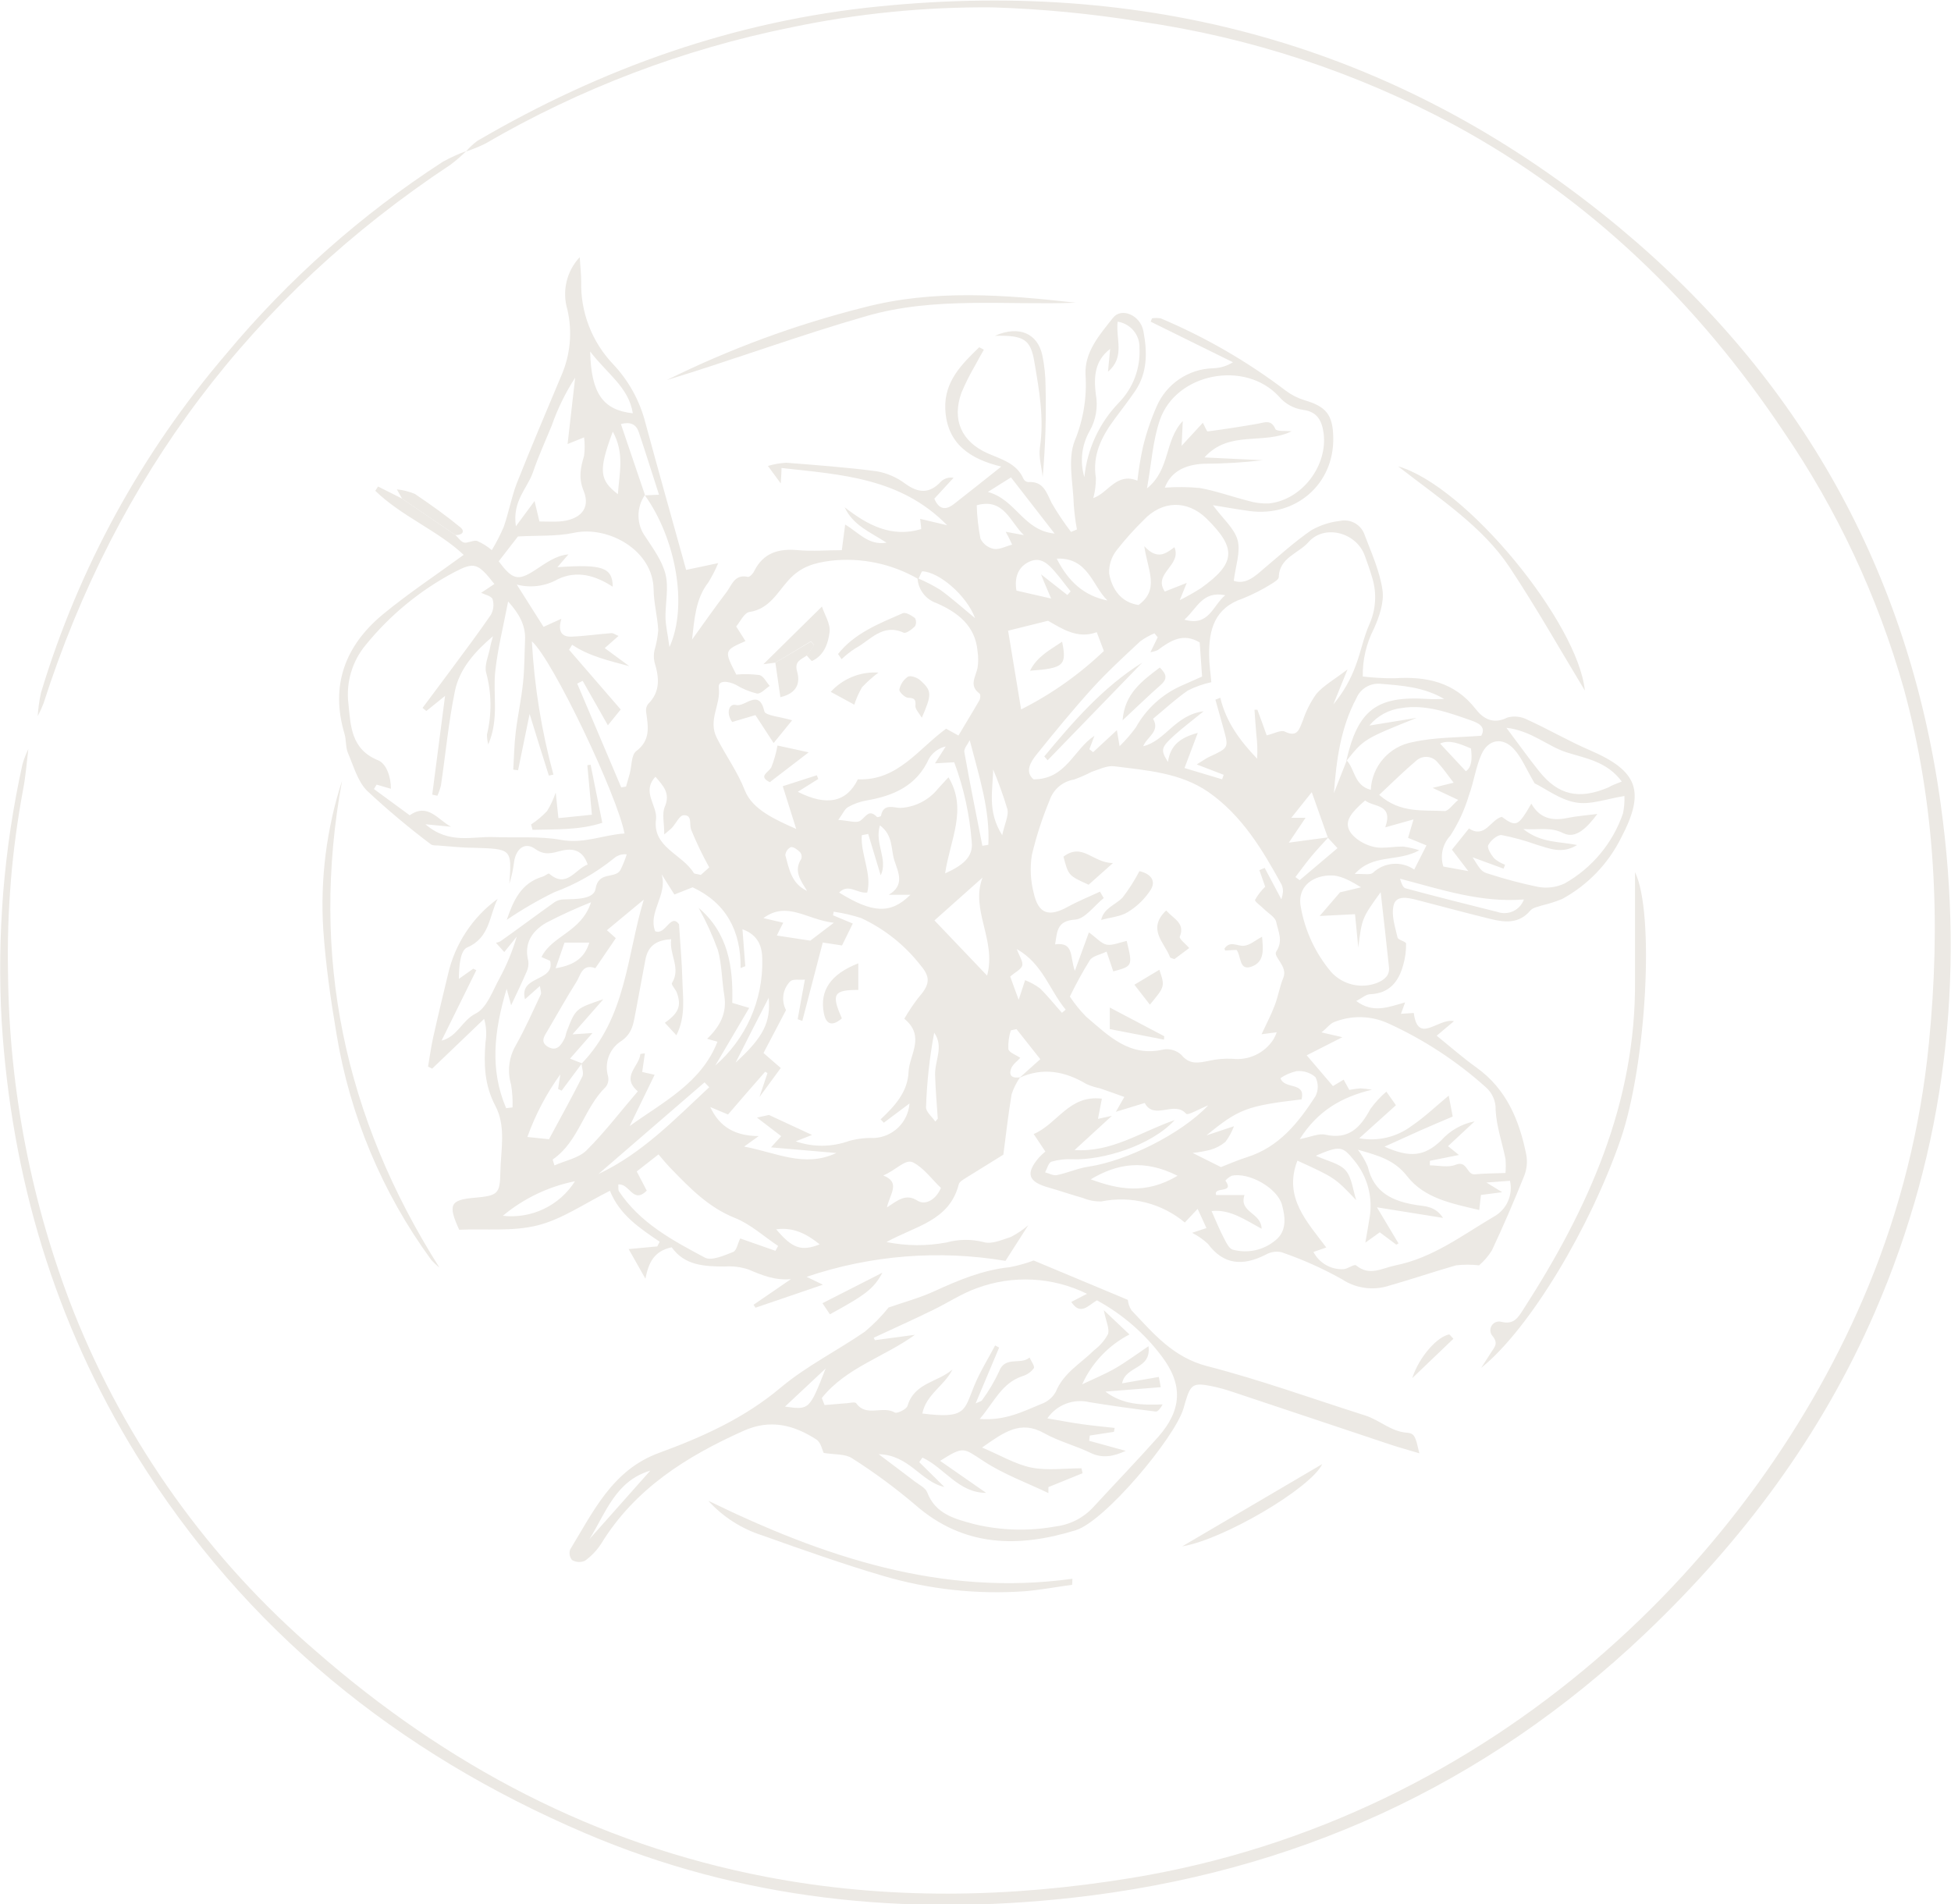 <svg width="462" height="451" viewBox="0 0 462 451" fill="none" xmlns="http://www.w3.org/2000/svg">
<g clip-path="url(#clip0_786_79)">
<path d="M6.716 177.381C6.321 180.552 6.093 183.768 5.485 186.908C2.805 201.255 1.604 215.839 1.9 230.43C2.151 257.957 7.443 285.206 17.516 310.83C29.865 341.793 49.528 369.315 74.829 391.049C105.711 418.021 140.832 436.68 181.405 444.477C210.267 450.014 239.128 449.468 267.99 444.735C354.028 430.612 416.081 368.461 442.376 304.763C449.97 286.354 454.817 266.932 456.761 247.117C459.586 218.765 458.386 190.746 450.837 163.137C444.701 141.382 435.06 120.77 422.294 102.108C402 71.769 376.586 47.057 344.352 29.581C321.219 17.128 296.069 8.845 270.056 5.112C258.445 3.234 246.723 2.109 234.966 1.745C219.009 1.61 203.084 3.192 187.466 6.462C161.924 11.601 137.406 20.914 114.902 34.026C113.429 34.751 111.906 35.37 110.344 35.877C111.142 34.948 112.039 34.109 113.018 33.374C142.518 16.11 174.068 4.9 208.186 1.517C273.869 -5.082 332.747 11.696 383.604 54.005C426.289 89.563 451.961 135.376 459.556 190.412C465.328 231.72 460.741 272.071 444.001 310.679C431.287 340.002 412.557 365.032 389.468 386.968C351.4 423.103 306.179 443.597 254.015 449.422C214.186 453.852 175.496 449.923 138.568 434.146C94.136 415.169 57.953 385.936 32.342 344.644C12.944 313.182 2.721 278.822 0.397 241.944C-0.753 221.503 0.903 201 5.318 181.007C5.676 179.76 6.144 178.546 6.716 177.381Z" fill="#ECE9E4"/>
<path d="M110.42 35.77C109.251 36.933 108.003 38.012 106.684 39.002C59.593 70.206 27.572 112.818 10.316 166.55C9.921 167.59 9.46 168.603 8.934 169.584C9.045 167.721 9.304 165.869 9.708 164.047C18.599 134.548 33.539 107.219 53.578 83.798C68.29 66.134 85.589 50.791 104.891 38.289C106.669 37.313 108.517 36.471 110.42 35.77Z" fill="#ECE9E4"/>
<path d="M107.854 126.714C108.537 127.336 109.145 128.337 109.92 128.504C110.694 128.671 112.031 127.897 112.958 128.094C114.226 128.651 115.408 129.387 116.467 130.279C117.522 128.516 118.461 126.687 119.277 124.802C120.447 121.45 121.085 117.9 122.315 114.608C125.733 105.992 129.348 97.451 132.948 88.895C135.074 83.992 135.569 78.537 134.361 73.331C133.717 71.186 133.647 68.91 134.159 66.73C134.671 64.55 135.746 62.542 137.278 60.907C137.445 63.486 137.627 65.064 137.627 66.656C137.537 70.266 138.162 73.859 139.465 77.227C140.769 80.596 142.725 83.674 145.222 86.286C148.879 90.168 151.492 94.912 152.817 100.076C155.977 111.756 159.273 123.392 162.478 134.966L170.074 133.358C169.419 134.933 168.642 136.455 167.749 137.909C164.711 141.793 164.453 146.541 163.876 151.471C166.58 147.724 169.253 143.886 172.033 140.245C173.309 138.562 173.947 135.907 177.092 136.62C177.502 136.711 178.368 135.816 178.611 135.209C180.828 130.84 184.474 129.869 189.031 130.294C192.388 130.597 195.806 130.294 199.345 130.294C199.619 128.14 199.847 126.456 200.135 124.226C203.432 126.183 205.665 129.217 209.933 128.519C206.105 126.031 202.019 124.454 200.014 120.13C205.437 124.363 211.103 127.396 218.136 125.303C218.136 124.62 217.999 123.938 217.893 122.876L224.288 124.393C213.199 113.076 199.072 112.409 185.066 110.831C185.066 111.923 184.975 112.773 184.884 114.487L181.846 110.346C183.26 109.925 184.718 109.671 186.191 109.587C193.376 110.148 200.561 110.679 207.685 111.62C210.117 112.066 212.411 113.074 214.384 114.563C217.543 116.838 220.171 116.944 222.86 114.002C223.254 113.644 223.724 113.382 224.235 113.235C224.746 113.088 225.283 113.059 225.807 113.152L221.25 118.097C222.298 120.585 223.832 120.919 225.807 119.432C229.453 116.596 233.053 113.713 237.109 110.497C229.939 108.783 224.182 105.218 223.847 96.844C223.574 90.291 227.782 86.225 231.883 82.236L232.977 82.812C232.309 84.011 231.625 85.194 230.987 86.407C229.742 88.528 228.635 90.727 227.675 92.991C225.367 99.423 227.675 104.611 233.919 107.372C237.23 108.813 240.785 109.739 242.38 113.44C242.492 113.642 242.651 113.814 242.844 113.941C243.037 114.068 243.259 114.146 243.489 114.168C247.134 113.91 247.803 116.687 249.064 119.174C250.44 121.532 251.962 123.801 253.621 125.971L255.018 125.394C254.665 123.472 254.416 121.533 254.274 119.584C254.137 114.502 252.755 108.829 254.486 104.414C256.53 99.471 257.408 94.125 257.054 88.789C256.765 83.328 260.441 79.232 263.57 75.258C265.545 72.74 270.026 74.605 270.755 78.398C271.682 83.267 271.788 88.243 268.781 92.642C267.262 94.842 265.667 96.935 264.072 99.059C260.942 103.261 258.603 107.676 259.514 113.228C259.519 114.826 259.309 116.418 258.892 117.961C262.477 116.717 264.375 111.802 269.343 113.835C269.636 111.18 270.067 108.542 270.634 105.931C271.426 102.636 272.508 99.418 273.869 96.313C275 93.668 276.868 91.403 279.252 89.79C281.635 88.176 284.434 87.281 287.313 87.212C288.962 87.16 290.567 86.668 291.961 85.786L272.487 76.183L272.791 75.394C273.474 75.272 274.174 75.272 274.857 75.394C285.416 79.845 295.373 85.604 304.493 92.536C305.812 93.525 307.292 94.279 308.868 94.766C314.048 96.283 315.628 98.21 315.719 103.656C315.916 114.608 306.924 122.497 295.88 121.025C293.298 120.676 290.716 120.206 287.222 119.645C289.622 122.906 292.326 125.151 293.07 127.927C293.814 130.704 292.584 133.995 292.159 137.545C295.03 138.531 297.187 136.483 299.465 134.511C303.08 131.477 306.605 128.261 310.493 125.591C312.591 124.391 314.912 123.632 317.314 123.361C318.547 123.097 319.835 123.304 320.924 123.941C322.012 124.579 322.822 125.601 323.193 126.805C324.803 131.037 326.732 135.3 327.37 139.714C327.795 142.627 326.626 146.01 325.38 148.816C323.555 152.333 322.636 156.249 322.706 160.209C325.177 160.5 327.662 160.642 330.15 160.634C337.745 160.133 344.444 161.498 349.457 167.93C351.234 170.221 353.619 171.617 356.946 169.933C358.538 169.492 360.239 169.677 361.7 170.449C366.683 172.709 371.422 175.485 376.45 177.654C387.873 182.569 389.681 187.378 383.893 198.391C380.839 204.554 375.953 209.625 369.903 212.909C368.359 213.535 366.77 214.042 365.148 214.426C364.191 214.76 362.961 214.942 362.384 215.64C359.725 218.795 356.399 218.476 352.996 217.642C347.117 216.201 341.254 214.608 335.375 213.091C333.294 212.56 330.56 211.984 329.998 214.441C329.436 216.899 330.378 219.508 330.94 222.026C331.076 222.633 332.945 222.967 332.96 223.452C332.989 225.16 332.763 226.862 332.292 228.504C331.213 232.448 329.056 235.254 324.484 235.451C323.481 235.451 322.524 236.377 321.157 237.059C325.167 240.093 328.889 238.455 332.732 237.393C332.383 238.379 332.14 239.032 331.745 240.093L334.783 239.896C335.77 247.481 340.586 240.988 344.307 241.838L340.206 245.281C343.472 247.921 346.419 250.515 349.593 252.791C356.733 257.888 359.786 265.291 361.427 273.467C361.728 275.127 361.565 276.839 360.956 278.412C358.556 284.389 356.019 290.306 353.285 296.116C352.461 297.448 351.437 298.646 350.247 299.665C348.43 299.452 346.595 299.452 344.778 299.665C339.477 301.182 334.297 302.957 329.01 304.459C327.142 305.075 325.157 305.259 323.207 304.996C321.257 304.733 319.392 304.031 317.754 302.942C313.165 300.369 308.35 298.222 303.369 296.525C302.079 296.283 300.744 296.52 299.617 297.193C294.376 299.802 289.819 299.65 286.052 294.584C284.929 293.539 283.667 292.656 282.3 291.959L285.688 290.837C285.095 289.547 284.457 288.121 283.606 286.286L280.568 289.517C277.861 287.261 274.682 285.641 271.263 284.777C267.845 283.913 264.277 283.827 260.821 284.526C259.316 284.566 257.82 284.287 256.431 283.707C253.697 282.948 251.023 282.008 248.304 281.234C243.443 279.869 242.79 277.927 246.025 274.135C246.505 273.632 247.012 273.156 247.544 272.709L244.78 268.567C250.476 266.125 253.15 259.223 260.927 260.193C260.608 261.847 260.289 263.44 260.001 264.972L263.297 264.259L254.456 272.36C263.297 272.936 269.996 268.112 278.168 265.26C272.502 271.419 261.018 274.787 254 274.544C252.315 274.447 250.625 274.637 249.003 275.105C248.289 275.333 247.955 276.759 247.484 277.639C248.426 277.882 249.428 278.473 250.279 278.291C252.816 277.775 255.246 276.653 257.783 276.289C266.76 274.954 279.763 268.522 286.113 261.771C283.986 262.621 281.267 264.214 280.887 263.774C278.092 260.542 273.292 265.412 271.074 261.21L264.239 263.303L266.244 259.784C264.269 259.086 262.416 258.403 260.547 257.766C259.437 257.538 258.353 257.197 257.312 256.75C252.238 253.716 247.013 252.7 241.438 255.233L246.344 250.834L240.709 243.719L239.357 244.022C238.905 245.448 238.709 246.943 238.78 248.437C238.962 249.286 240.587 249.817 241.605 250.53C240.861 251.349 239.813 252.047 239.448 253.048C238.749 254.899 239.889 255.4 241.559 255.127C240.703 256.359 240.028 257.708 239.554 259.132C238.719 264.107 238.172 269.144 237.595 273.452C234.344 275.454 231.519 277.199 228.693 278.974C228.055 279.383 227.174 279.884 227.037 280.491C224.789 289.168 216.845 290.306 209.918 294.144C214.602 295.088 219.424 295.124 224.121 294.25C227.021 293.451 230.079 293.425 232.992 294.174C234.861 294.72 237.306 293.598 239.402 292.93C240.872 292.165 242.248 291.234 243.504 290.154L238.096 298.604C222.328 295.957 206.149 297.255 191.006 302.381L194.864 304.247L178.899 309.693L178.443 308.995L187.299 302.927C183.532 303.276 180.449 302.017 177.274 300.652C175.47 300.052 173.566 299.81 171.669 299.939C166.838 299.939 162.114 299.711 159.061 295.388C154.822 296.298 153.607 299.028 152.833 302.821C151.632 300.697 150.417 298.573 148.868 295.812L155.658 295.175L156.205 294.068C151.511 290.867 146.726 287.742 144.432 282.008C138.356 285.042 133.146 288.728 127.297 290.199C121.449 291.671 114.948 290.973 108.735 291.231C106.016 285.269 106.578 284.131 112.502 283.646C117.895 283.145 118.396 282.751 118.487 277.578C118.578 272.405 119.9 266.808 117.302 261.892C114.705 256.977 114.553 252.047 114.963 246.859C115.274 245.003 115.165 243.101 114.644 241.292L102.34 253.079L101.368 252.593C101.762 250.303 102.051 248.042 102.568 245.706C103.676 240.731 104.877 235.755 106.077 230.794C107.694 223.589 111.878 217.217 117.849 212.864C115.814 216.899 116.057 222.056 110.603 224.393C108.978 225.09 108.674 228.944 108.659 231.826L112.062 229.414L112.791 229.763C110.056 235.295 107.312 240.857 104.558 246.45C108.431 245.433 109.327 241.701 112.669 240.018C115.267 238.713 116.619 234.738 118.229 231.795C119.958 228.624 121.343 225.278 122.361 221.814L119.414 225.47L117.439 223.27C117.81 223.211 118.169 223.093 118.502 222.921C122.801 219.887 127.054 216.686 131.369 213.622C132.015 213.217 132.762 213.001 133.526 213C136.381 212.924 140.635 213 141.03 210.497C141.698 206.234 145.587 208.206 146.893 206.083C147.495 204.874 148.003 203.622 148.412 202.336C147.868 202.27 147.316 202.319 146.792 202.481C146.269 202.644 145.785 202.914 145.374 203.276C141.13 206.716 136.346 209.432 131.217 211.316C127.332 213.227 123.586 215.407 120.006 217.839C121.525 213.364 123.363 209.101 128.528 207.6C129.044 207.448 129.819 206.765 130.047 206.902C134.179 210.497 136.123 205.885 139.161 204.732C138.007 201.365 135.743 200.803 132.948 201.471C130.806 201.987 129.075 202.715 126.705 201.031C124.335 199.347 122.239 200.894 121.738 204.065C121.53 205.841 121.154 207.594 120.614 209.299C121.206 201.016 121.206 201.046 112.122 200.773C109.297 200.773 106.487 200.424 103.661 200.227C103.114 200.227 102.416 200.227 102.051 199.969C96.793 196.01 91.748 191.777 86.937 187.287C84.673 185.027 83.731 181.401 82.38 178.291C81.817 176.926 82.015 175.257 81.59 173.831C78.141 162.287 81.757 152.867 90.704 145.464C96.643 140.564 103.114 136.286 109.798 131.401C103.722 125.667 95.109 122.299 88.866 116.231L89.519 115.215L95.185 118.067L107.854 126.714ZM314.564 198.3C313.182 199.817 311.754 201.334 310.433 202.927C309.111 204.52 307.987 206.113 306.757 207.706L307.759 208.449L316.721 200.864L314.443 198.391C313.304 195.16 312.164 191.929 310.63 187.606L305.784 193.674H309.157C308.002 195.388 307 196.859 305.192 199.56L314.564 198.3ZM152.711 117.309L156.053 117.157C154.382 111.969 152.878 107.145 151.268 102.351C150.645 100.47 149.293 99.833 147.03 100.424C148.989 106.219 150.858 111.711 152.726 117.218C151.707 118.677 151.171 120.418 151.193 122.198C151.215 123.977 151.793 125.704 152.848 127.139C154.686 129.93 156.797 132.827 157.587 135.967C158.377 139.108 157.587 142.627 157.587 145.964C157.587 147.997 158.088 150 158.529 153.231C162.995 143.446 159.972 127.427 152.711 117.309ZM318.787 180.263C321.522 168.128 326.003 164.714 338.125 165.534C339.401 165.625 340.707 165.534 341.998 165.534C337.107 162.666 331.866 162.333 326.656 161.923C325.506 161.866 324.367 162.163 323.392 162.773C322.416 163.383 321.652 164.278 321.203 165.336C317.451 172.36 316.448 180.066 315.871 187.848C316.873 185.27 317.876 182.675 318.909 180.097C320.853 182.145 320.625 185.998 324.605 187.06C324.73 184.336 325.775 181.736 327.572 179.683C329.368 177.63 331.808 176.246 334.494 175.758C339.659 174.59 345.127 174.681 350.763 174.241C352.054 171.996 349.806 171.116 348.226 170.57C342.955 168.719 337.593 166.762 331.851 167.688C328.881 168.043 326.161 169.526 324.256 171.829L335.466 170.009C322.995 175.015 322.995 175.015 318.787 180.263ZM137.809 251.82L132.994 258.297L132.158 257.888C132.341 256.735 132.523 255.582 132.69 254.429C129.403 258.984 126.774 263.978 124.882 269.265L130.001 269.796C132.888 264.426 135.5 259.738 137.9 254.945C138.28 254.171 137.794 252.957 137.703 251.911C148.336 240.943 148.442 226.213 152.453 213.046L143.718 220.297L145.83 222.178L140.984 229.292C137.779 228.109 137.505 231.037 136.427 232.645C134.133 236.271 132.067 240.018 129.88 243.719C129.029 245.236 127.647 246.753 129.88 247.982C131.915 249.044 132.918 247.481 133.738 245.843C133.981 245.327 134.012 244.735 134.224 244.22C136.305 238.849 136.305 238.849 142.883 236.635L135.561 244.963L140.3 244.644L134.984 250.712L137.809 251.82ZM179.249 264.669L182.089 264.047L192.282 268.78L188.424 270.297C192.523 271.712 196.984 271.68 201.062 270.206C202.979 269.671 204.967 269.435 206.956 269.508C209.116 269.406 211.165 268.519 212.715 267.012C214.266 265.506 215.21 263.485 215.371 261.331L209.295 265.882L208.52 265.093C211.862 261.968 214.946 258.616 215.143 253.883C215.311 249.832 219.23 245.433 214.141 241.261C215.116 239.577 216.197 237.956 217.376 236.407C220.035 233.373 220.582 231.644 218.014 228.64C214.281 223.843 209.46 220.001 203.948 217.43C201.82 216.734 199.634 216.226 197.416 215.913L197.264 216.762L201.943 218.719L199.391 223.907L194.834 223.209L189.988 241.777L188.894 241.368C189.396 238.485 189.927 235.633 190.596 231.993C189.259 232.114 187.786 231.795 187.132 232.402C186.262 233.284 185.696 234.419 185.516 235.644C185.335 236.869 185.551 238.119 186.13 239.214L180.798 249.377L184.884 252.927L179.826 259.829L181.74 254.141L181.193 253.807C178.155 257.235 175.223 260.679 172.398 263.94L168.205 262.181C170.453 267.065 174.281 269.007 179.659 269.053L176.21 271.541C183.806 272.936 190.444 276.622 198.054 273.058L182.575 271.723L184.991 269.068L179.249 264.669ZM217.468 137.136C211.189 133.493 203.901 131.971 196.687 132.797C192.889 133.298 189.654 134.162 186.768 137.348C184.14 140.2 182.211 144.235 177.456 144.933C176.21 145.13 175.269 147.269 174.327 148.361L176.529 151.82C171.441 154.065 171.441 154.065 174.357 159.754C176.189 159.59 178.033 159.63 179.856 159.875C180.813 160.103 181.466 161.544 182.271 162.439C181.254 163.091 180.16 164.381 179.233 164.244C177.47 163.813 175.784 163.112 174.236 162.166C172.565 161.331 169.952 160.922 170.21 162.909C170.727 166.929 167.567 170.494 169.755 174.787C171.942 179.08 174.631 182.721 176.393 187.211C178.155 191.702 183.578 194.114 188.545 196.313C187.497 193.006 186.449 189.684 185.355 186.195L193.421 183.601L193.771 184.481L188.925 187.515C195.821 191.034 200.53 189.957 203.143 184.557C212.561 184.981 217.513 177.305 224.045 172.572L226.962 174.196C228.739 171.162 230.379 168.552 231.929 165.837C232.172 165.412 232.233 164.426 231.929 164.229C229.407 162.348 231.033 160.315 231.488 158.161C231.686 156.864 231.686 155.544 231.488 154.247C230.972 148.179 226.764 145.009 221.751 142.824C220.501 142.398 219.407 141.608 218.609 140.557C217.81 139.506 217.344 138.24 217.27 136.923C219.127 137.695 220.921 138.613 222.632 139.669C225.291 141.58 227.736 143.795 230.896 146.389C228.891 140.989 222.359 135.437 218.394 135.3C218.166 135.406 217.802 136.529 217.468 137.136ZM303.43 212.985C303.619 212.403 303.747 211.803 303.81 211.195C303.828 210.628 303.724 210.064 303.506 209.541C298.949 201.213 294.088 193.097 286.113 187.545C279.49 182.994 271.545 182.448 263.874 181.477C262.158 181.249 260.228 182.22 258.451 182.812C257.121 183.505 255.746 184.108 254.335 184.617C253.013 184.831 251.774 185.402 250.754 186.268C249.734 187.135 248.971 188.264 248.547 189.532C246.802 193.72 245.4 198.043 244.354 202.457C243.877 205.432 244.017 208.473 244.765 211.392C245.874 216.459 248.35 217.248 252.876 214.745C255.322 213.394 257.95 212.348 260.471 211.164L261.368 212.681C259.12 214.471 256.962 217.612 254.608 217.779C250.309 218.082 250.37 220.418 249.853 223.649C254.411 223.027 253.317 226.683 254.532 229.914C255.884 226.213 256.887 223.482 257.859 220.812C259.682 222.117 260.79 223.498 262.112 223.725C263.434 223.953 265.241 223.164 266.806 222.83C268.234 228.792 268.234 228.792 263.631 230.051L262.036 225.363C260.517 226.107 258.77 226.38 258.087 227.381C256.355 230.172 254.773 233.054 253.347 236.013C254.475 237.722 255.768 239.317 257.206 240.776C262.461 245.236 267.444 250.439 275.525 248.543C276.28 248.42 277.053 248.47 277.785 248.691C278.516 248.912 279.188 249.297 279.748 249.817C281.692 252.184 283.773 251.729 286.189 251.243C288.036 250.821 289.932 250.652 291.824 250.743C293.721 250.964 295.642 250.648 297.367 249.83C299.092 249.011 300.551 247.724 301.577 246.116C301.878 245.588 302.132 245.035 302.336 244.462L298.736 244.933C299.86 242.505 300.999 240.382 301.865 238.076C302.731 235.77 303.02 233.661 303.886 231.583C305.04 228.822 301.41 226.607 302.215 225.363C303.946 222.709 302.64 220.57 302.215 218.37C301.987 217.187 300.316 216.292 299.298 215.26C298.554 214.517 297.05 213.47 297.202 213.106C297.845 211.958 298.654 210.91 299.602 209.996L298.22 206.067L299.48 205.536L303.43 212.985ZM131.05 183.449L129.971 183.677C128.543 179.126 127.13 174.711 125.414 169.083C124.335 174.317 123.5 178.367 122.68 182.418L121.54 182.266C121.723 179.323 121.768 176.365 122.118 173.437C122.588 169.523 123.439 165.655 123.849 161.741C124.214 158.358 124.183 154.945 124.335 151.547C124.487 148.149 122.999 145.388 120.325 142.445C119.171 148.437 117.864 153.625 117.287 158.889C116.664 164.426 118.259 170.191 115.616 176.304C115.416 175.536 115.314 174.746 115.312 173.953C116.48 169.156 116.422 164.143 115.145 159.375C114.629 157.63 115.662 155.4 116.041 153.413C116.209 152.487 116.497 151.577 116.74 150.667C112.472 154.293 108.826 158.358 107.732 163.622C106.213 170.979 105.53 178.519 104.421 185.982C104.217 186.832 103.932 187.66 103.57 188.455L102.355 188.182C103.342 180.597 104.314 173.012 105.393 164.805L100.957 168.385L100.061 167.642C102.461 164.426 104.861 161.24 107.246 158.009C110.284 153.913 113.322 149.848 116.224 145.631C116.54 145.071 116.74 144.454 116.813 143.815C116.886 143.177 116.83 142.531 116.649 141.914C116.406 141.171 114.887 140.837 113.93 140.397L117.074 138.304C113.14 133.313 112.335 133.009 107.535 135.528C99.464 139.809 92.34 145.67 86.587 152.76C85.003 154.67 83.824 156.881 83.121 159.259C82.419 161.637 82.208 164.133 82.501 166.595C83.048 171.814 83.063 177.442 89.534 180.051C91.463 180.84 92.572 183.889 92.572 186.802L89.185 185.816L88.547 186.862L97.023 193.082C101.307 190.048 103.707 194.159 106.821 195.797L100.745 195.206C106.35 200.045 111.879 198.027 116.983 198.24C122.087 198.452 127.708 197.967 132.872 198.907C138.265 199.893 142.868 197.709 147.88 197.39C146.24 188.546 130.928 156.265 125.946 151.881C126.531 162.553 128.241 173.135 131.05 183.449ZM270.71 176.729C276.026 175.424 278.214 169.356 285.019 168.446C282.163 170.782 280.113 172.314 278.214 174.013C274.887 177.047 274.766 177.548 276.573 180.445C277.151 176.441 279.52 174.681 283.637 173.558L280.492 181.887L289.394 184.557C289.531 184.192 289.652 183.844 289.774 183.495L283.394 181.037C284.913 180.112 285.672 179.52 286.432 179.202C290.989 177.093 290.989 177.093 289.713 172.496C289.075 170.221 288.452 167.946 287.814 165.7L288.969 165.245C290.336 171.025 293.693 175.5 297.688 179.672C297.804 177.774 297.743 175.87 297.506 173.983C297.323 172.026 297.217 170.054 297.065 168.082H297.749C298.493 170.115 299.268 172.148 299.951 174.15C301.668 173.756 303.308 172.8 304.25 173.255C307.288 174.772 307.683 172.603 308.503 170.676C309.25 168.415 310.33 166.278 311.709 164.335C313.455 162.318 315.932 160.952 319.091 158.54C317.663 162.06 316.691 164.441 315.734 166.823C318.045 164.061 319.85 160.913 321.066 157.524C322.266 154.384 322.874 151.016 324.225 147.952C325.806 144.482 326.071 140.558 324.97 136.908C324.438 135.088 323.815 133.313 323.162 131.538C321.157 126.062 313.607 124.089 309.825 128.413C307.455 131.098 302.929 132.054 302.807 136.696C302.807 137.196 301.835 137.803 301.197 138.213C298.997 139.594 296.679 140.777 294.27 141.747C287.601 143.977 286.234 149.15 286.326 155.218C286.326 157.266 286.66 159.299 286.842 161.559C284.912 161.978 283.044 162.64 281.282 163.531C278.381 165.534 275.768 167.976 273.049 170.221C274.796 173.24 271.621 174.453 270.71 176.729ZM169.891 246.707L167.446 246.01C170.484 243.112 172.185 239.942 171.517 235.785C170.924 232.205 170.955 228.443 169.998 224.999C168.737 221.555 167.214 218.213 165.441 215.002C172.534 221.07 173.628 229.08 173.4 237.499L177.411 238.698L169.375 252.351C172.951 249.249 175.802 245.401 177.726 241.079C179.65 236.756 180.6 232.065 180.509 227.336C180.509 224.302 179.659 221.465 175.816 220.069C176.059 223.331 176.271 226.137 176.484 228.822L175.375 229.262C175.481 220.327 171.836 213.789 164.013 210.133L159.699 211.847L156.66 207.038C158.18 211.862 153.395 215.988 155.141 220.524C157.572 221.617 158.772 216.155 160.792 218.871C161.096 223.831 161.491 227.973 161.582 232.023C161.673 236.073 162.463 240.655 160.169 245.175L157.435 242.217C160.731 239.911 161.4 238.167 160.276 235.087C159.972 234.268 158.893 233.191 159.121 232.812C161.324 229.232 158.423 226.076 158.939 222.436C155.369 222.633 153.501 224.044 152.863 227.108C152.103 231.204 151.344 235.315 150.569 239.396C149.992 242.126 149.962 244.781 146.772 246.768C145.537 247.654 144.606 248.898 144.103 250.331C143.6 251.764 143.551 253.316 143.961 254.778C144.081 255.215 144.101 255.674 144.019 256.121C143.938 256.567 143.757 256.989 143.49 257.357C138.235 262.439 137.11 270.281 130.913 274.575C130.822 274.575 131.05 275.151 131.293 276C133.905 274.832 137.035 274.271 138.888 272.436C143.247 268.097 146.999 263.136 151.04 258.449C146.923 254.975 151.45 252.502 151.632 249.62C151.988 249.543 152.348 249.492 152.711 249.468C152.483 250.985 152.286 252.502 152.073 253.868L155.02 254.535L149.111 266.671C157.101 260.922 166.063 256.492 169.891 246.707ZM147.106 186.468L148.245 186.286C148.534 185.27 148.837 184.238 149.111 183.252C149.612 181.432 149.475 178.807 150.63 177.912C154.184 175.242 153.455 171.981 153 168.552C152.953 168.236 152.969 167.914 153.047 167.604C153.125 167.295 153.264 167.003 153.455 166.747C156.493 163.713 156.068 160.361 154.974 156.765C154.785 155.87 154.785 154.945 154.974 154.05C155.437 152.482 155.737 150.87 155.871 149.241C155.703 146.04 154.822 142.855 154.777 139.654C154.671 130.248 144.007 124.484 135.971 126.168C131.855 127.063 127.495 126.775 122.649 127.048L118.092 132.933C121.312 137.257 122.649 137.636 126.523 135.133C129.12 133.464 131.551 131.538 134.604 131.295L131.991 134.329C142.716 133.571 145.04 134.405 145.101 138.956C141.045 136.316 136.716 135.012 132.158 137.136C129.196 138.837 125.682 139.306 122.376 138.44L128.71 148.452L132.933 146.541C132.128 149.211 132.751 150.849 135.272 150.773C138.462 150.652 141.637 150.182 144.827 149.939C145.268 149.939 145.739 150.303 146.468 150.606L143.202 153.489L149.02 157.767C144.174 156.447 139.526 155.415 135.485 152.7L134.756 153.883L146.984 168.021L143.946 171.768L137.976 161.24L136.685 161.893L147.106 186.468ZM338.596 274.908V275.985C340.631 275.985 342.925 276.577 344.672 275.849C347.482 274.696 347.3 278.291 349.229 278.109C351.599 277.882 353.999 277.882 356.505 277.791C356.592 276.68 356.592 275.564 356.505 274.453C355.715 270.585 354.363 266.747 354.166 262.863C354.205 261.857 354.019 260.854 353.622 259.928C353.226 259.002 352.628 258.175 351.872 257.508C344.966 251.3 337.148 246.184 328.691 242.339C326.699 241.435 324.545 240.942 322.358 240.89C320.17 240.838 317.995 241.227 315.962 242.035C314.929 242.414 314.169 243.552 312.924 244.493L317.876 245.63L309.43 249.923L315.643 257.205L318.18 255.688C318.59 256.431 319 257.205 319.516 258.115C320.404 257.939 321.302 257.817 322.205 257.751C323.097 257.806 323.984 257.912 324.863 258.07C317.8 259.784 312.088 262.97 307.789 269.766C310.296 269.295 312.225 268.355 313.866 268.719C319.41 269.963 322.144 267.02 324.499 262.651C325.595 261.129 326.87 259.743 328.296 258.525C329.238 259.86 329.937 260.831 330.56 261.741L321.871 269.568C324.03 269.961 326.247 269.904 328.383 269.4C330.518 268.896 332.527 267.957 334.281 266.641C337.441 264.487 340.236 261.801 343.062 259.465C343.381 261.134 343.684 262.712 344.003 264.426C341.588 265.457 338.96 266.55 336.408 267.687C333.856 268.825 330.985 270.145 327.856 271.556C333.932 274.271 337.32 273.831 341.239 270.115C343.32 267.766 346.117 266.167 349.198 265.564L342.894 271.434L345.477 273.528L338.596 274.908ZM285.217 108.328L299.04 108.995C294.36 109.537 289.654 109.816 284.943 109.83C280.918 110.042 277.348 111.483 275.829 115.488C278.581 115.284 281.345 115.309 284.093 115.564C287.966 116.262 291.688 117.612 295.546 118.598C297.159 119.088 298.844 119.298 300.528 119.22C308.336 118.37 314.458 110.27 313.425 102.533C313.015 99.605 311.906 97.527 308.64 97.072C306.397 96.775 304.345 95.656 302.883 93.932C294.862 85.164 278.472 88.319 274.644 99.499C273.004 104.293 272.7 109.526 271.606 115.67C277.211 111.119 275.677 104.384 280.082 99.712C279.976 101.866 279.915 103.276 279.809 105.582L284.837 100.121C285.353 101.062 285.748 102.199 286.006 102.169C289.956 101.653 293.906 101.031 297.84 100.349C299.465 100.076 300.969 99.226 302.017 101.608C302.306 102.23 304.554 101.987 305.845 102.139C299.252 105.431 291.095 101.759 285.217 108.328ZM311.526 273.679C314.352 274.984 317.177 275.5 318.651 277.184C320.124 278.868 320.382 281.841 321.157 284.238C316.114 278.928 316.114 278.928 307.227 274.863C303.855 283.585 309.536 289.35 314.063 295.433L311.025 296.495C311.69 297.773 312.707 298.836 313.955 299.559C315.203 300.282 316.632 300.634 318.073 300.576C319.076 300.576 320.61 299.317 321.111 299.665C324.362 302.32 327.188 300.333 330.484 299.665C339.34 297.875 346.267 292.536 353.71 288.152C355.192 287.345 356.371 286.078 357.067 284.542C357.763 283.006 357.939 281.286 357.568 279.641L351.993 280.051L355.73 282.341L350.687 282.994C350.581 284.04 350.474 284.92 350.292 286.559C343.897 285.042 337.335 283.843 333.233 278.579C330.195 274.696 326.519 273.695 321.552 272.284C322.499 273.514 323.285 274.86 323.891 276.289C325.334 282.493 329.831 284.496 335.482 285.391C337.487 285.679 339.887 285.649 341.71 288.425L326.063 285.922L331.167 294.462L330.651 294.766L326.732 291.838L323.314 294.295C323.724 291.944 324.013 290.306 324.271 288.667C324.726 286.24 324.641 283.742 324.021 281.351C323.402 278.96 322.263 276.735 320.686 274.832C317.891 271.389 317.329 271.252 311.526 273.725V273.679ZM363.356 185.436C361.366 182.053 360.318 179.368 358.48 177.381C355.821 174.484 352.404 175.075 350.809 178.655C349.457 181.689 349.016 185.178 347.846 188.334C346.845 191.726 345.356 194.956 343.426 197.921C342.531 198.884 341.908 200.067 341.62 201.348C341.332 202.63 341.389 203.965 341.786 205.218L347.695 206.295L343.821 201.228L347.846 196.207C351.674 198.664 352.95 194.114 355.624 193.446C359.057 195.934 359.482 195.737 362.627 190.321C364.526 193.704 367.427 194.478 371.042 193.734C373.412 193.249 375.842 193.082 378.258 192.763C375.979 195.797 373.23 198.831 370.192 197.314C367.153 195.797 364.617 196.571 360.728 196.344C364.966 199.711 369.235 199.241 373.457 200.121C369.827 202.366 366.804 200.894 363.781 200.015C361.117 199.064 358.385 198.314 355.609 197.769C354.606 197.648 352.981 199.044 352.419 200.151C352.085 200.803 353.072 202.381 353.816 203.276C354.579 203.933 355.454 204.446 356.399 204.793L356.049 205.718L348.712 203.033C350.733 206.28 350.915 206.492 352.647 206.978C356.406 208.198 360.23 209.21 364.1 210.012C366.267 210.439 368.513 210.162 370.511 209.223C376.988 205.575 381.901 199.681 384.319 192.657C384.607 191.297 384.725 189.905 384.668 188.516C380.339 189.199 376.541 190.685 373.108 190.033C369.462 189.411 366.09 186.832 363.356 185.482V185.436ZM269.601 143.279C274.659 139.608 271.788 135.072 270.968 129.353C274.082 132.721 276.087 131.083 278.107 129.596C279.915 133.935 272.928 135.77 275.829 140.094L281.024 138.046L279.368 142.126C281.099 141.265 282.782 140.313 284.411 139.274C292.645 133.389 292.888 129.854 285.688 122.785C281.13 118.355 275.161 118.507 270.786 123.194C268.509 125.423 266.383 127.8 264.421 130.309C263.193 131.876 262.563 133.828 262.644 135.816C263.342 139.639 265.53 142.673 269.601 143.279ZM284.655 160.224C284.442 157.19 284.26 154.626 284.093 152.154C280.158 149.772 277.15 151.744 274.173 153.944C273.617 154.193 273.029 154.367 272.426 154.46L274.143 150.925L273.383 149.984C272.194 150.477 271.067 151.109 270.026 151.865C266.153 155.491 262.234 159.071 258.664 163C254.107 168.037 249.777 173.316 245.509 178.625C243.99 180.506 242.653 182.751 244.734 184.572C252.481 184.572 254.213 177.487 259.165 174.256C258.77 175.318 258.36 176.38 257.965 177.427L258.846 178.14L264.482 172.921C264.634 173.892 264.786 174.742 265.12 176.714C266.536 175.335 267.832 173.838 268.993 172.239C271.394 167.922 275.122 164.491 279.627 162.454L284.655 160.224ZM146.422 280.521C146.422 281.28 146.422 281.719 146.513 282.038C151.511 289.623 159.258 293.749 166.914 297.83C168.433 298.679 171.471 297.329 173.613 296.495C174.418 296.192 174.691 294.493 175.284 293.294L183.623 296.222L184.261 295.069C180.874 292.824 177.76 289.926 174.069 288.455C167.81 285.967 163.435 281.431 158.969 276.835C157.952 275.788 157.025 274.681 155.931 273.391L150.782 277.426L153.151 281.977C149.825 285.269 149.096 280.096 146.346 280.521H146.422ZM312.499 216.929L317.314 211.331L322.296 210.133C318.18 207.584 316.387 207.099 313.866 207.402C309.703 207.964 307.212 210.861 308.048 214.896C309.052 220.526 311.52 225.794 315.202 230.172C316.543 231.658 318.303 232.702 320.251 233.165C322.199 233.629 324.242 233.489 326.109 232.766C327.826 232.053 329.147 231.007 328.904 228.989C328.312 223.24 327.643 217.521 326.945 211.286C322.509 217.445 322.509 217.445 321.643 224.408L320.868 216.504L312.499 216.929ZM134.407 105.157C135.06 99.408 135.622 94.417 136.199 89.442C133.9 93 132.033 96.819 130.639 100.819C129.12 104.52 127.465 108.131 126.189 111.878C124.913 115.625 121.267 118.598 122.163 124.636L126.584 118.659C126.978 120.297 127.328 121.784 127.738 123.498C129.485 123.498 130.974 123.589 132.462 123.498C137.354 123.149 139.936 120.464 138.204 116.247C136.928 113.076 137.49 110.74 138.311 107.949C138.495 106.498 138.495 105.03 138.311 103.58L134.407 105.157ZM308.215 260.36C295.257 261.877 293.283 262.651 285.688 268.886L292.204 266.717C291.716 268.042 291.035 269.289 290.184 270.418C289.141 271.291 287.924 271.932 286.614 272.299C285.237 272.652 283.836 272.9 282.422 273.042L289.121 276.395C291.065 275.636 293.146 274.726 295.303 274.044C302.898 271.647 307.455 265.867 311.496 259.632C311.858 258.928 312.047 258.148 312.047 257.357C312.047 256.565 311.858 255.785 311.496 255.081C310.885 254.558 310.174 254.164 309.407 253.921C308.64 253.679 307.831 253.594 307.03 253.67C305.666 253.977 304.372 254.538 303.217 255.324C304.129 258.115 309.248 256.067 308.215 260.36ZM241.802 168.006C248.985 164.39 255.589 159.728 261.398 154.171C260.76 152.503 260.289 151.244 259.712 149.711C255.155 151.426 251.418 148.847 248.182 147.011L238.719 149.362C239.737 155.491 240.678 161.225 241.802 168.006ZM119.854 262.439L121.373 262.257C121.434 260.449 121.317 258.641 121.024 256.856C120.567 255.32 120.428 253.708 120.616 252.117C120.804 250.526 121.315 248.99 122.118 247.602C124.32 243.704 126.128 239.608 128.042 235.558C128.239 235.178 128.042 234.572 127.844 233.51L124.32 236.65C122.801 230.916 131.49 232.599 130.275 227.548L128.224 226.653C130.776 221.495 137.627 220.813 139.966 213.668C136.342 215.11 132.793 216.735 129.333 218.537C126.052 220.464 124.016 223.331 125.095 227.548C125.22 228.421 125.088 229.312 124.715 230.112C123.561 232.766 122.3 235.376 121.039 238.076L119.976 234.162C116.968 244.235 115.965 253.337 119.854 262.439ZM198.51 194.174C201.001 194.341 202.733 194.993 203.69 194.387C205.027 193.537 205.695 191.444 207.67 193.476C207.791 193.598 208.596 193.355 208.627 193.203C209.204 190.033 211.817 191.428 213.412 191.322C215.101 191.206 216.748 190.742 218.249 189.959C219.749 189.175 221.071 188.09 222.131 186.771C222.936 185.846 223.787 184.981 224.607 184.086C229.164 191.671 225.002 198.771 223.802 206.841C227.873 205.006 230.531 202.988 230.106 199.377C229.614 192.929 228.218 186.582 225.959 180.521L221.402 180.779C222.48 179.08 223.209 177.927 223.954 176.774C223.132 176.961 222.356 177.313 221.675 177.808C220.993 178.304 220.42 178.933 219.989 179.657C217.073 186.119 211.604 188.47 205.163 189.578C203.665 189.84 202.222 190.353 200.895 191.095C200.059 191.504 199.619 192.657 198.51 194.174ZM286.918 286.847C287.905 289.077 288.817 291.322 289.956 293.476C290.427 294.417 291.095 295.721 291.931 295.949C293.672 296.425 295.502 296.471 297.265 296.082C299.028 295.694 300.669 294.883 302.048 293.719C304.721 291.595 304.402 288.258 303.567 285.3C302.442 281.31 295.744 277.563 291.688 278.443C291.106 278.716 290.588 279.109 290.169 279.596C292.508 282.797 287.222 280.87 287.981 283.009H294.695C293.313 287.165 298.69 287.135 298.751 291.003C294.847 288.895 291.323 286.346 286.918 286.801V286.847ZM384.136 185.209C380.567 180.294 375.447 179.611 370.951 178.17C366.455 176.729 362.612 173.027 356.718 172.36C359.756 176.395 362.004 179.596 364.465 182.645C369.022 188.364 373.928 189.426 380.901 186.468C381.691 185.982 382.556 185.664 384.076 185.072L384.136 185.209ZM262.887 82.63C259.18 85.452 258.998 89.335 259.484 93.325C260.047 96.311 259.536 99.401 258.041 102.048C257.099 103.693 256.501 105.512 256.284 107.395C256.068 109.277 256.236 111.185 256.78 113C257.44 106.361 260.325 100.139 264.968 95.343C266.63 93.636 267.921 91.603 268.757 89.374C269.594 87.144 269.959 84.765 269.829 82.388C269.879 80.901 269.381 79.448 268.429 78.304C267.476 77.16 266.137 76.405 264.664 76.183C264.163 80.279 266.502 84.526 262.37 88.031L262.887 82.63ZM333.431 198.422L334.722 194.053L328.038 195.934C329.998 190.26 325.274 191.246 323.268 189.563C319.714 192.597 318.711 194.356 319.334 196.207C320.109 198.528 324.043 200.849 327.188 200.758C328.889 200.758 330.59 200.455 332.292 200.485C333.581 200.666 334.852 200.96 336.089 201.365C330.894 204.247 325.167 202.093 320.792 206.993C322.904 206.887 324.408 207.281 325.107 206.705C326.4 205.473 328.079 204.723 329.86 204.582C331.642 204.442 333.418 204.918 334.889 205.931L337.79 200.212L333.431 198.422ZM326.595 188.243C331.623 192.688 337.046 191.777 342.089 192.081C342.986 192.081 343.973 190.564 345.31 189.441L339.249 186.589L344.216 185.361C342.788 183.525 341.755 181.962 340.494 180.628C340.203 180.244 339.836 179.925 339.416 179.691C338.996 179.456 338.531 179.31 338.052 179.263C337.573 179.216 337.089 179.269 336.631 179.417C336.173 179.566 335.75 179.808 335.39 180.127C332.535 182.539 329.876 185.163 326.595 188.243ZM232.673 207.827C228.936 211.164 225.199 214.502 221.28 217.976L233.752 231.052C236.015 222.572 229.711 215.488 232.673 207.827ZM205.589 197.496L204.07 197.8C203.766 202.351 206.515 206.902 205.361 211.377C202.93 211.65 200.925 209.132 198.707 211.377C206.652 216.322 210.951 216.504 215.584 211.908H210.45C214.353 209.632 212.683 206.522 211.802 203.822C210.92 201.122 211.574 197.861 208.368 195.464C207.047 199.848 210.358 203.473 208.551 207.311L205.589 197.496ZM155.217 183.95C151.815 187.56 155.764 190.746 155.339 194.083C154.488 200.697 161.597 202.275 164.286 206.75C164.423 206.962 164.97 206.947 165.957 207.205L167.947 205.415C166.331 202.505 164.891 199.501 163.633 196.419C163.192 195.1 163.982 192.991 161.901 193.067C160.944 193.067 160.078 194.978 159.152 196.01C158.833 196.359 158.423 196.647 157.298 197.618C157.298 194.887 156.721 192.703 157.42 191.08C158.772 187.924 157.162 186.195 155.217 183.965V183.95ZM278.837 278.443C270.922 274.468 264.542 275.561 258.284 279.292C264.786 281.689 271.257 282.963 278.837 278.458V278.443ZM209.143 278.367C213.336 280.036 210.769 282.63 210.024 285.952C212.834 284.071 214.581 282.645 217.285 284.359C219.138 285.512 221.645 284.116 222.815 281.325C220.657 279.292 218.759 276.562 216.146 275.257C214.323 274.438 212.242 277.093 209.143 278.382V278.367ZM231.291 119.66C231.369 122.314 231.663 124.957 232.172 127.563C232.478 128.179 232.921 128.717 233.465 129.137C234.01 129.558 234.643 129.849 235.316 129.991C236.638 130.218 238.142 129.384 239.676 128.974C239.159 127.852 238.764 127.032 238.157 125.94L242.456 126.729C239.205 123.68 237.747 117.839 231.291 119.66ZM360.865 213.015C350.642 213.834 341.208 210.634 331.532 208.1C331.821 209.162 332.216 210.209 332.838 210.376C340.099 212.333 347.376 214.168 354.667 215.988C355.884 216.403 357.215 216.323 358.375 215.767C359.534 215.211 360.428 214.223 360.865 213.015ZM167.947 257.478L166.838 256.325L141.713 278.033C152.103 273.149 159.805 265.048 167.947 257.478ZM180.768 217.43L185.477 218.522C184.823 219.766 184.322 220.752 183.958 221.556L191.887 222.769L197.447 218.537C190.991 217.794 186.418 213.288 180.768 217.43ZM240.694 139.866L248.912 141.747C248.076 139.73 247.393 138.288 246.512 136.013L252.755 140.913L253.529 140.048C252.284 138.531 251.084 136.847 249.762 135.345C248.243 133.601 246.496 131.856 243.944 132.933C241.392 134.011 240.101 136.362 240.694 139.866ZM139.754 83.252C139.966 93.143 142.792 97.133 149.855 97.876C148.868 91.687 143.809 88.562 139.754 83.252ZM229.635 175.303C229.179 176.243 228.207 177.275 228.359 178.109C229.665 185.527 231.184 192.915 232.628 200.303L234.04 200.075C234.466 191.777 231.838 183.828 229.635 175.303ZM136.153 279.747C129.867 281.005 123.997 283.816 119.079 287.924C122.408 288.305 125.776 287.74 128.796 286.293C131.817 284.847 134.367 282.578 136.153 279.747ZM233.934 116.505C240.633 118.34 242.273 125.606 249.732 126.365L239.402 113.061L233.934 116.505ZM251.464 239.866L252.36 239.107C248.547 234.556 246.937 228.231 240.77 224.757C241.392 226.456 242.289 227.7 242.076 228.625C241.863 229.55 240.405 230.233 239.22 231.265C239.752 232.782 240.39 234.481 241.225 236.771L242.744 232.129C243.995 232.613 245.175 233.26 246.253 234.056C248.107 235.861 249.732 237.924 251.479 239.866H251.464ZM145.131 102.169C141.698 111.392 141.895 113.653 146.316 117.035C146.65 112.075 147.956 107.357 145.085 102.169H145.131ZM262.249 142.202C258.664 138.744 257.692 131.978 250.233 132.296C253.013 137.788 256.719 141.08 262.203 142.202H262.249ZM221.508 265.579L222.07 264.926C221.842 261.468 221.523 258.024 221.432 254.565C221.341 251.107 223.559 247.936 221.22 244.569C220.131 250.372 219.486 256.249 219.29 262.15C219.199 263.258 220.673 264.426 221.463 265.579H221.508ZM235.18 181.932C235.18 186.938 233.66 192.035 237.321 197.785C237.959 194.963 238.84 193.234 238.582 191.717C237.583 188.395 236.407 185.129 235.058 181.932H235.18ZM347.117 182.645C348.5 181.72 348.636 179.748 348.333 177.26C345.689 176.137 343.213 175.091 341.011 176.092L347.117 182.645ZM183.806 291.125C187.618 295.676 189.775 296.404 194.105 294.69C191.082 292.263 187.968 290.579 183.806 291.125ZM174.251 251.592C180.904 245.524 182.53 241.959 182.028 236.301C179.613 240.973 177.183 245.752 174.221 251.592H174.251ZM131.566 229.308C136.351 228.519 138.462 226.607 139.556 223.24H133.677L131.566 229.308ZM290.138 140.958C284.7 139.881 283.47 144.099 280.462 146.753C286.326 148.422 287.1 143.492 290.138 140.958ZM191.097 210.952C189.578 208.479 187.877 206.28 189.76 203.367C189.839 203.111 189.855 202.839 189.808 202.576C189.76 202.312 189.65 202.063 189.487 201.85C188.879 201.259 187.968 200.53 187.299 200.606C186.93 200.783 186.613 201.051 186.379 201.386C186.145 201.721 186.001 202.111 185.963 202.518C186.844 205.688 187.375 209.223 191.036 210.952H191.097Z" fill="#ECE9E4"/>
<path d="M210.419 309.647C213.898 308.434 217.726 307.402 221.28 305.779C227.007 303.155 232.719 300.758 239.068 300.105C241.01 299.741 242.916 299.208 244.765 298.513L267.079 307.842C267.158 308.718 267.45 309.562 267.93 310.3C273.095 315.761 277.758 321.434 285.84 323.528C298.493 326.789 310.828 331.264 323.299 335.224C326.702 336.301 329.375 339.046 333.218 339.304C335.041 339.441 335.208 340.351 336.104 344.174C333.644 343.431 331.547 342.869 329.481 342.187C316.904 338 304.326 333.767 291.733 329.58C290.116 329.036 288.468 328.591 286.797 328.246C282.574 327.426 281.951 327.836 280.72 331.932C280.553 332.478 280.417 333.024 280.249 333.57C278.168 340.533 261.611 360.299 254.73 362.393C241.286 366.549 228.253 366.474 216.754 356.401C212.009 352.366 206.989 348.666 201.73 345.327C200.12 344.28 197.659 344.523 195.047 344.083C194.743 343.491 194.409 341.61 193.33 340.912C188.014 337.484 182.469 336.012 176.15 338.819C162.57 344.887 150.326 352.578 142.366 365.579C141.34 367.162 140.026 368.541 138.493 369.644C138.007 369.853 137.478 369.943 136.95 369.909C136.422 369.875 135.91 369.716 135.455 369.447C135.173 369.105 134.984 368.697 134.906 368.261C134.829 367.825 134.866 367.376 135.014 366.959C140.513 357.948 145.025 348.118 156.053 344.083C166.382 340.29 176.287 335.861 184.915 328.579C190.991 323.497 198.237 319.887 204.784 315.381C206.852 313.665 208.74 311.744 210.419 309.647ZM194.606 331.082C194.819 331.644 195.047 332.19 195.259 332.751C196.885 332.614 198.495 332.463 200.12 332.341C201.032 332.341 202.475 331.886 202.763 332.341C205.163 335.679 208.991 332.827 211.878 334.511C212.44 334.844 214.733 333.722 214.916 332.903C216.541 327.426 222.161 327.335 225.549 324.316C223.681 328.139 219.321 330.202 218.409 334.753C228.876 336.073 228.268 334.04 230.729 328.109C232.081 324.832 233.995 321.783 235.651 318.628L236.592 319.144L231.033 332.357C232.005 331.901 232.461 331.841 232.552 331.598C234.124 329.463 235.478 327.177 236.592 324.772C237.99 321.025 241.772 323.33 243.793 321.495C244.172 322.36 245.099 323.558 244.81 324.028C244.139 324.933 243.189 325.594 242.106 325.909C237.2 327.548 235.468 331.977 232.005 336.043C238.081 336.498 242.274 334.253 246.588 332.493C248.026 331.985 249.233 330.978 249.99 329.656C251.843 325.105 255.93 322.906 259.104 319.75C260.453 318.735 261.567 317.441 262.37 315.958C262.796 314.729 261.93 313.045 261.383 310.284C263.95 312.712 265.621 314.274 267.459 316.034C262.504 318.597 258.559 322.756 256.264 327.836C259.013 326.531 261.656 325.454 264.102 324.043C266.548 322.633 268.933 320.858 271.971 318.81C272.685 324.377 266.533 323.361 265.712 327.608L274.416 326.091C274.538 326.729 274.735 327.73 274.872 328.519L261.763 329.565C265.955 332.751 270.528 332.751 275.313 332.599C274.842 333.479 274.189 334.359 273.657 334.283C268.416 333.646 263.191 332.918 257.98 332.068C256.126 331.625 254.18 331.755 252.401 332.44C250.621 333.126 249.092 334.334 248.016 335.906C251.236 336.452 253.788 336.953 256.355 337.302C258.922 337.651 261.459 337.894 263.95 338.167L263.783 339.092L258.056 339.972L257.92 341.216L266.578 343.597C263.798 344.857 261.17 345.494 258.223 344.068C254.654 342.338 250.704 341.352 247.256 339.411C241.651 336.255 237.747 339.168 232.552 342.809C237.002 344.69 240.481 346.798 244.233 347.557C247.985 348.315 252.132 347.724 256.097 347.724C256.188 348.118 256.264 348.497 256.355 348.892L248.259 352.184V353.594C243.17 351.152 237.747 349.18 233.068 346.131C228.025 342.854 228.314 342.399 222.617 345.964L233.524 353.549C226.962 353.549 223.635 347.602 218.44 345.19L217.68 346.267L223.635 352.153C217.999 350.894 215.371 344.568 208.065 344.386C211.498 346.98 214.141 348.937 216.602 350.833C217.65 351.622 219.139 352.35 219.549 353.382C221.508 358.646 226.278 359.753 230.759 360.967C237.058 362.478 243.603 362.659 249.975 361.498C253.39 361.086 256.546 359.473 258.877 356.947C264.011 351.364 269.282 345.903 274.295 340.26C279.885 333.904 280.189 327.912 275.1 321.207C270.995 315.741 265.763 311.22 259.758 307.948C257.783 309.04 255.899 311.726 253.682 308.327L257.403 306.401C253.38 304.421 248.996 303.28 244.517 303.048C240.038 302.816 235.558 303.497 231.352 305.051C227.676 306.355 224.349 308.601 220.81 310.3C216.252 312.53 211.528 314.638 206.895 316.807L207.184 317.384L216.663 316.11C209.402 321.374 200.333 323.877 194.606 331.082ZM153.987 348.285C145.769 350.697 143.46 358.297 139.587 364.501L153.987 348.285ZM185.887 333.115C191.659 333.919 191.659 333.919 195.518 324.089L185.887 333.115Z" fill="#ECE9E4"/>
<path d="M350.73 323.952C351.52 322.724 352.325 321.525 353.1 320.281C353.875 319.037 354.893 318.188 353.434 316.398C353.145 316.072 352.967 315.663 352.925 315.229C352.883 314.796 352.979 314.36 353.2 313.985C353.42 313.61 353.755 313.313 354.154 313.139C354.554 312.965 354.998 312.921 355.424 313.015C358.554 313.834 359.526 311.938 360.741 310.072C376.068 286.301 387.446 261.195 387.172 232.144C387.172 223.68 387.172 215.2 387.172 206.553C391.866 216.049 389.891 251.971 383.785 269.781C376.721 290.351 362.321 314.684 350.73 323.952Z" fill="#ECE9E4"/>
<path d="M80.997 184.906C73.402 226.38 81.483 264.547 104.056 300.196C103.339 299.624 102.673 298.989 102.066 298.3C90.509 282.469 82.839 264.147 79.676 244.811C78.293 236.62 77.109 228.367 76.546 220.084C75.806 208.183 77.316 196.249 80.997 184.906Z" fill="#ECE9E4"/>
<path d="M254.745 71.693C238.248 72.315 221.417 70.176 205.239 74.833C189.335 79.384 173.765 85.179 157.906 90.003C172.787 82.629 188.416 76.867 204.526 72.815C221.098 68.477 237.899 69.781 254.745 71.693Z" fill="#ECE9E4"/>
<path d="M253.879 375.318C250.172 375.818 246.496 376.516 242.79 376.835C231.405 377.653 219.966 376.415 209.021 373.179C199.406 370.342 189.927 366.974 180.463 363.606C175.569 362.041 171.173 359.215 167.719 355.415C194.955 368.688 222.951 378.169 253.954 373.892C253.924 374.377 253.909 374.847 253.879 375.318Z" fill="#ECE9E4"/>
<path d="M375.297 163.546C369.433 153.868 363.783 143.826 357.433 134.284C351.083 124.742 341.058 118.204 331.062 110.437C347.316 115.124 373.687 147.557 375.297 163.546Z" fill="#ECE9E4"/>
<path d="M279.945 366.216L313.121 346.722C310.341 352.472 289.698 364.623 279.945 366.216Z" fill="#ECE9E4"/>
<path d="M235.59 79.535C241.362 76.957 245.707 79.035 246.816 84.087C247.316 86.497 247.575 88.952 247.59 91.413C247.778 98.601 247.55 105.794 246.907 112.955C246.664 110.619 245.919 108.222 246.253 105.977C247.286 99.09 246.086 92.43 244.947 85.74C244.051 80.4 242.517 79.353 235.59 79.535Z" fill="#ECE9E4"/>
<path d="M107.853 126.714L95.215 118.097L93.984 115.898C95.448 116.046 96.881 116.409 98.238 116.975C101.929 119.463 105.575 122.057 109.008 124.878C110.253 125.91 109.372 126.774 107.853 126.714Z" fill="#ECE9E4"/>
<path d="M196.52 311.255L194.758 308.631L208.961 301.395C206.925 305.157 205.072 306.598 196.52 311.255Z" fill="#ECE9E4"/>
<path d="M344.17 317.05L334.418 326.38C336.089 321.191 340.494 316.443 343.213 316.019L344.17 317.05Z" fill="#ECE9E4"/>
<path d="M251.828 202.867C256.385 199.453 258.74 204.384 263.555 204.384L257.783 209.526C253.013 207.357 253.013 207.357 251.828 202.867Z" fill="#ECE9E4"/>
<path d="M269.811 206.31C272.181 206.826 273.837 208.358 272.576 210.588C271.18 212.793 269.293 214.647 267.062 216.004C265.406 217.065 263.143 217.202 260.758 217.869C261.381 214.987 264.236 214.289 265.862 212.515C267.36 210.567 268.681 208.491 269.811 206.31Z" fill="#ECE9E4"/>
<path d="M276.146 215.624C277.999 217.672 280.703 218.658 279.366 221.844C279.184 222.314 280.733 223.513 281.614 224.514L278.105 227.138C277.665 226.956 277.148 226.911 277.072 226.698C275.766 223.224 271.528 220.039 276.146 215.624Z" fill="#ECE9E4"/>
<path d="M275.633 246.207L262.797 243.719V238.607L275.694 245.403L275.633 246.207Z" fill="#ECE9E4"/>
<path d="M292.828 224.969C291.856 224.969 290.99 225.09 290.109 225.106C290.109 225.106 290.018 224.833 289.957 224.651C291.263 222.694 292.995 224.104 294.514 223.983C296.033 223.862 297.188 222.709 298.859 221.844C299.086 224.666 299.588 227.776 296.337 228.928C293.344 229.975 293.952 226.38 292.828 224.969Z" fill="#ECE9E4"/>
<path d="M272.29 237.924C271.211 236.513 270.133 235.148 268.629 233.206L274.538 229.656C275.875 233.616 275.875 233.616 272.29 237.924Z" fill="#ECE9E4"/>
<path d="M125.762 195.251C127.141 194.344 128.41 193.28 129.544 192.081C130.391 190.696 131.079 189.22 131.595 187.682C131.762 189.32 131.959 191.095 132.233 193.75L140.162 192.946C139.752 188.546 139.418 184.875 139.084 181.219L139.858 181.113C140.77 185.664 141.666 190.139 142.623 194.857C137.215 196.617 131.656 196.374 126.111 196.526L125.762 195.251Z" fill="#ECE9E4"/>
<path d="M183.607 156.932L180.781 157.296L194.635 143.643C195.258 145.57 196.701 147.77 196.443 149.711C196.124 152.305 195.182 155.203 192.311 156.523C192.128 156.614 191.445 155.658 191.004 155.188L192.782 152.776L192.053 151.85L183.607 156.932Z" fill="#ECE9E4"/>
<path d="M187.572 170.585L183.197 175.97L178.883 169.356L173.369 170.98C171.85 168.825 172.64 166.52 174.311 166.96C176.422 167.521 179.734 162.879 181.01 168.477C181.253 169.478 184.853 169.751 187.572 170.585Z" fill="#ECE9E4"/>
<path d="M183.609 156.932L192.055 151.926L192.784 152.852L191.007 155.264C189.716 156.189 188.045 156.583 188.759 159.041C189.534 161.741 188.759 164.168 184.794 165.109C184.369 162.181 183.989 159.557 183.609 156.932Z" fill="#ECE9E4"/>
<path d="M198.449 154.884C202.384 149.909 208.186 147.679 213.776 145.221C214.46 144.918 215.842 145.752 216.662 146.374C216.832 146.672 216.92 147.01 216.92 147.352C216.92 147.695 216.832 148.032 216.662 148.331C215.949 149.044 214.581 150.06 214.019 149.848C208.991 147.542 206.12 151.623 202.551 153.534C201.385 154.291 200.291 155.155 199.285 156.113L198.449 154.884Z" fill="#ECE9E4"/>
<path d="M218.287 169.978C217.619 168.856 216.768 168.006 216.768 167.233C216.89 165.716 216.662 165.321 215.052 165.245C214.292 165.245 212.864 163.835 212.97 163.304C213.22 162.071 213.939 160.983 214.976 160.27C215.598 159.89 217.178 160.452 217.877 161.074C220.702 163.607 220.702 164.426 218.287 169.978Z" fill="#ECE9E4"/>
<path d="M208.02 159.284C206.624 160.325 205.323 161.487 204.132 162.757C203.375 164.064 202.759 165.447 202.294 166.884L196.719 163.85C198.138 162.289 199.89 161.068 201.847 160.277C203.804 159.487 205.914 159.147 208.02 159.284Z" fill="#ECE9E4"/>
<path d="M184.109 176.562L191.492 178.17L182.286 185.239C179.446 183.813 181.982 182.964 182.651 181.705C183.309 180.044 183.798 178.321 184.109 176.562Z" fill="#ECE9E4"/>
<path d="M203.247 228.14V234.435C197.384 234.435 196.806 235.421 199.358 241.17C197.292 242.976 195.652 242.885 195.09 239.942C194.042 234.556 196.761 230.658 203.247 228.14Z" fill="#ECE9E4"/>
<path d="M247.285 179.141C254.151 170.889 261.154 162.758 270.496 156.917L248.075 180.051L247.285 179.141Z" fill="#ECE9E4"/>
<path d="M265.832 170.585C266.303 164.29 270.389 161.301 274.642 158.085C276.161 159.602 276.602 160.679 274.84 162.227C271.908 164.79 269.144 167.506 265.832 170.585Z" fill="#ECE9E4"/>
<path d="M243.914 158.844C245.646 155.385 248.653 153.929 251.509 151.972C252.664 157.585 251.889 158.267 243.914 158.844Z" fill="#ECE9E4"/>
</g>
<defs>
<clipPath id="clip0_786_79">
<rect width="462" height="451" fill="white"/>
</clipPath>
</defs>
</svg>
